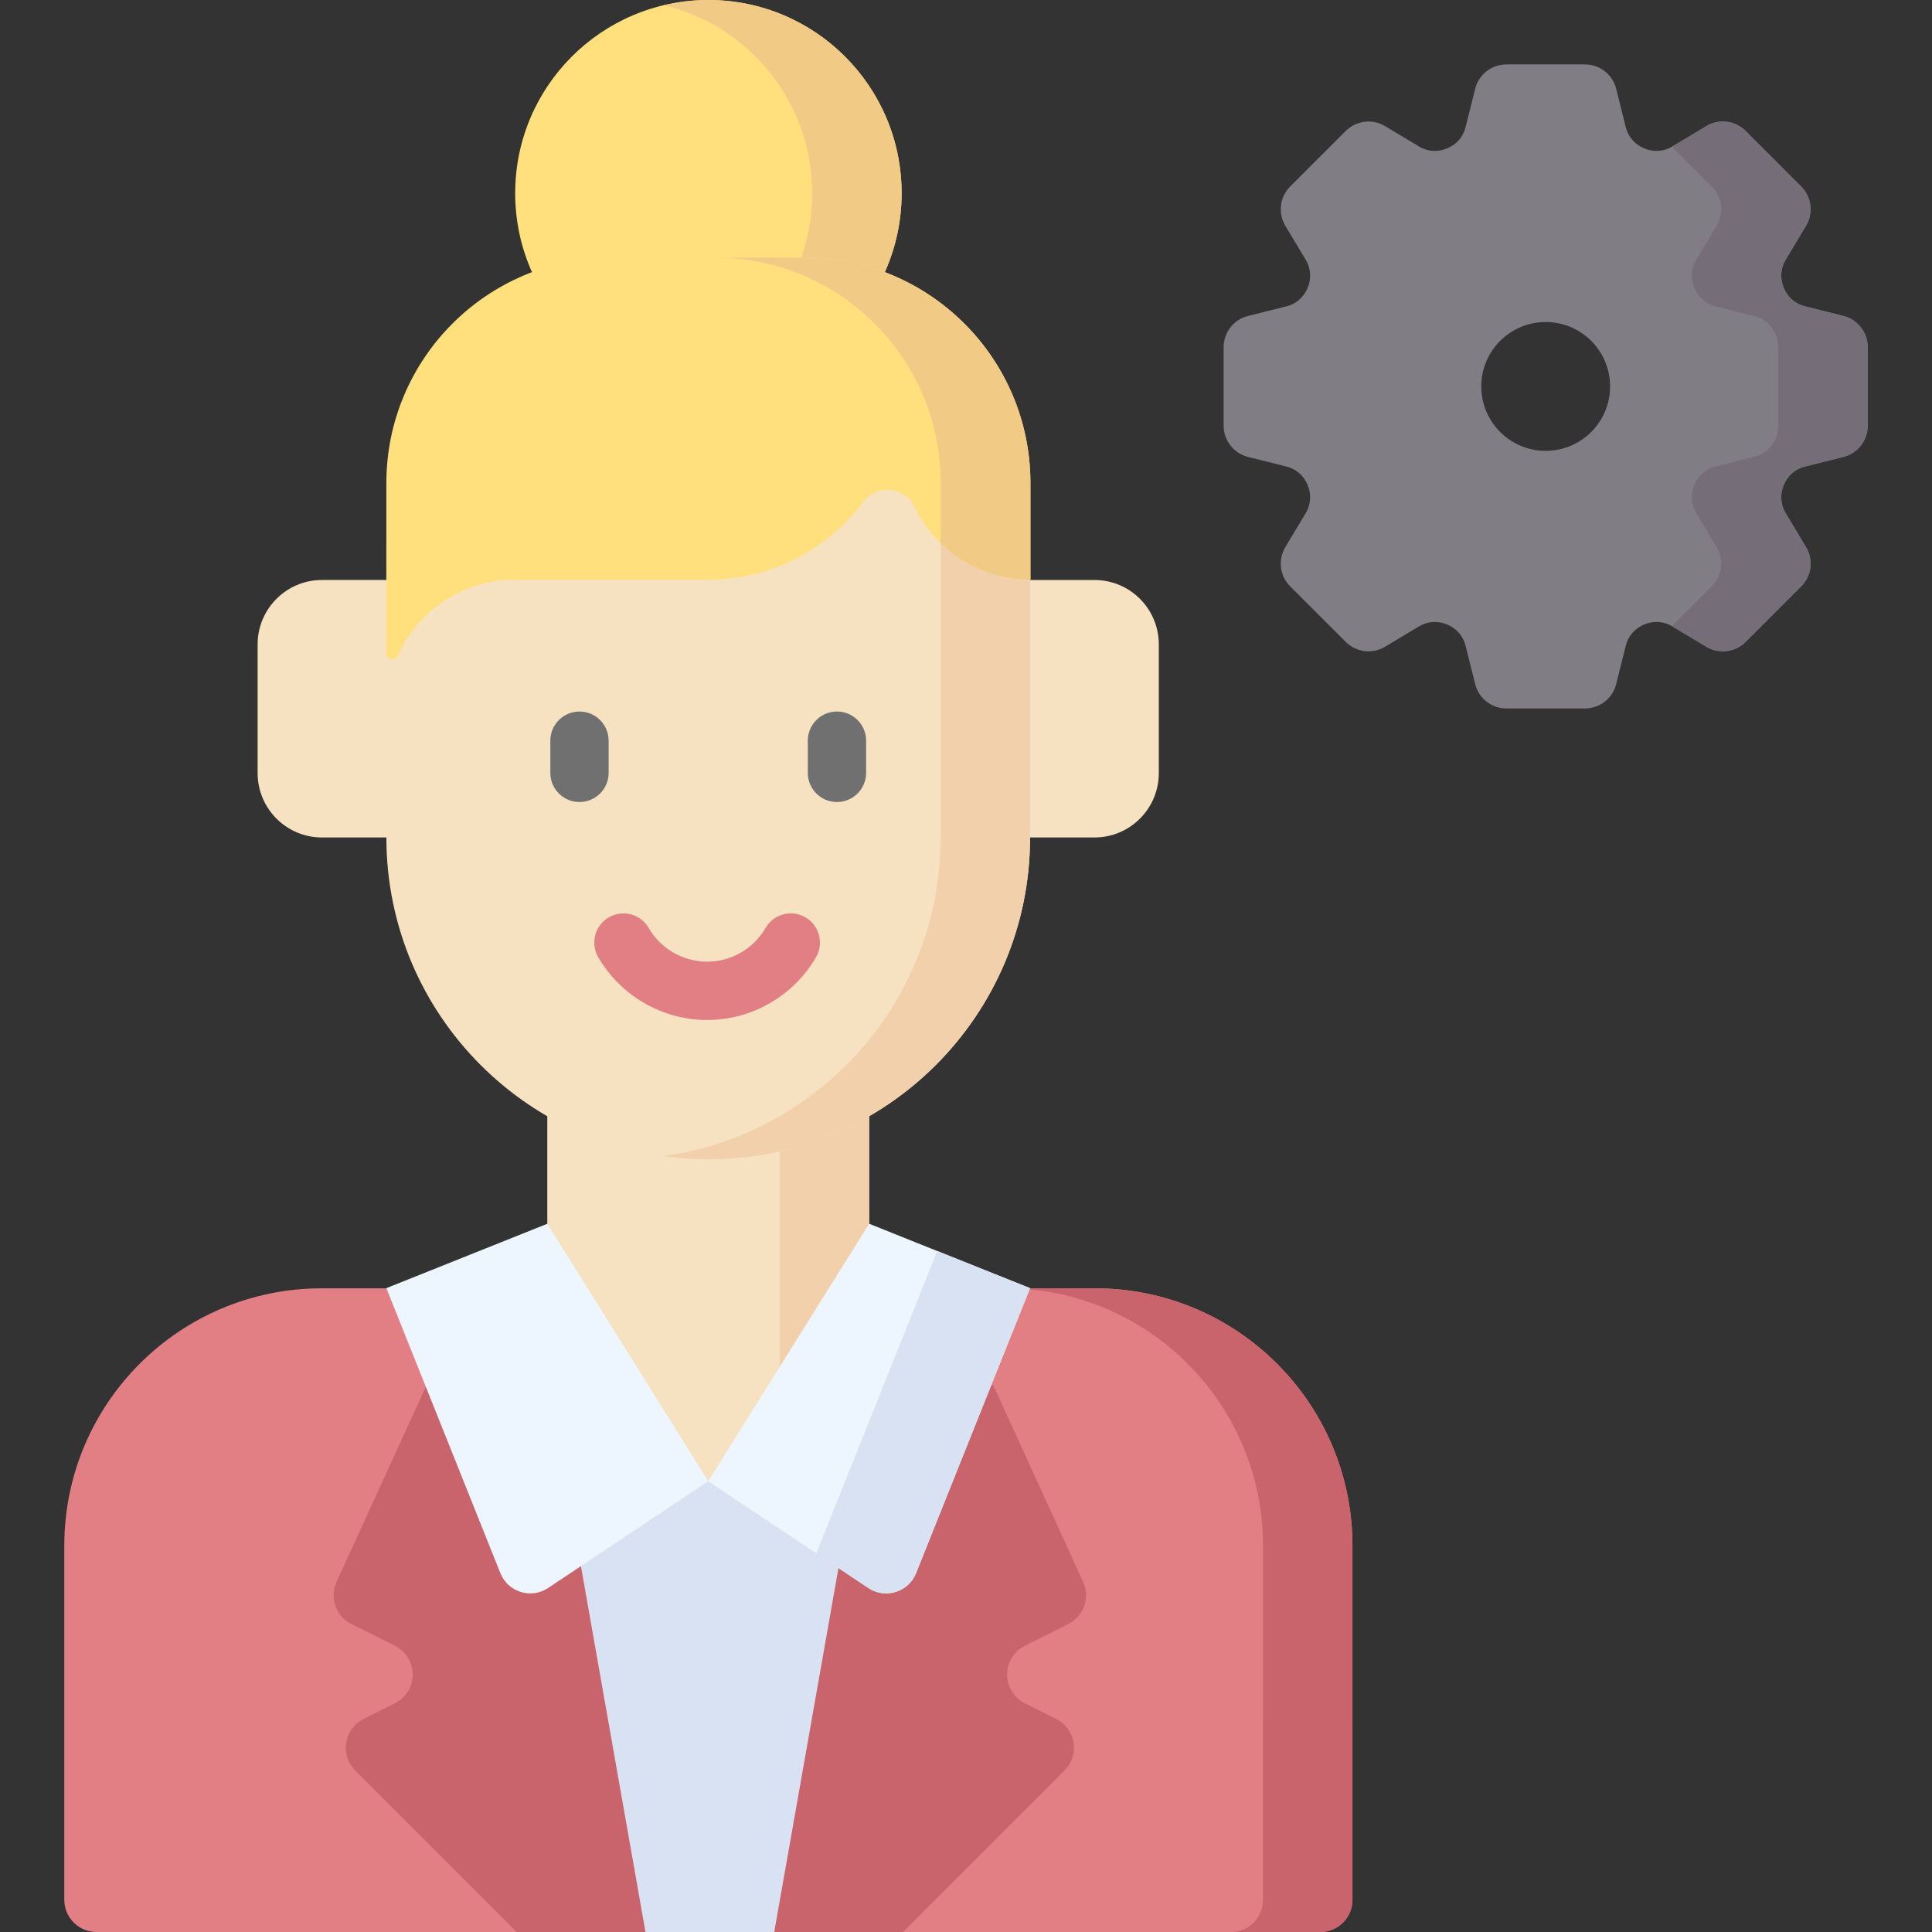 <svg id="Capa_1" enable-background="new 0 0 512 512" height="512" viewBox="0 0 512 512" width="512" xmlns="http://www.w3.org/2000/svg"><rect x="0" y="0" width="512" height="512" fill="#333333" stroke="none"/><g><g><path d="m273.123 341.415 17.06-.001c37.683 0 68.231 30.548 68.231 68.231l.002 93.825c0 4.711-3.819 8.53-8.529 8.53h-324.321c-4.711 0-8.529-3.819-8.529-8.529v-93.823c0-37.683 30.548-68.231 68.231-68.231l17.268-.002z" fill="#e27f84"/><path d="m263.181 367.001 23.868 52.214c1.91 4.179.167 9.12-3.943 11.175l-11.492 5.746c-6.287 3.143-6.287 12.114 0 15.258l8.275 4.138c5.207 2.604 6.333 9.543 2.217 13.66l-42.809 42.808h-102.352l-42.808-42.808c-4.117-4.117-2.99-11.056 2.217-13.66l8.275-4.138c6.287-3.143 6.287-12.115 0-15.258l-11.492-5.746c-4.11-2.055-5.853-6.996-3.943-11.175l23.868-52.214 74.767 25.592z" fill="#c9646d"/><path d="m222.238 415.337-17.059 96.663h-34.117l-17.059-96.664v-34.321l33.826 11.578 34.118-11.593z" fill="#d8e2f3"/><path d="m358.413 409.646c0-37.683-30.548-68.231-68.231-68.231l-17.06.001h-6.617c37.674.01 68.211 30.554 68.211 68.23l.002 93.825c0 4.711-3.819 8.529-8.529 8.529h23.696c4.711 0 8.529-3.819 8.529-8.529z" fill="#c9646d"/></g><g><path d="m488.499 83.725-10.25-2.562c-2.52-.63-4.547-2.452-5.536-4.855-.011-.025-.021-.051-.031-.076-.988-2.394-.842-5.105.491-7.326l5.435-9.059c2.015-3.358 1.486-7.657-1.283-10.425l-14.715-14.715c-2.769-2.769-7.068-3.298-10.426-1.283l-9.059 5.436c-2.221 1.333-4.932 1.479-7.326.491-.025-.011-.051-.021-.076-.032-2.403-.989-4.225-3.015-4.855-5.536l-2.563-10.25c-.95-3.799-4.363-6.464-8.279-6.464h-20.81c-3.916 0-7.33 2.665-8.279 6.464l-2.563 10.25c-.63 2.521-2.452 4.547-4.855 5.536-.026.011-.051.021-.077.032-2.394.988-5.105.842-7.326-.491l-9.059-5.436c-3.358-2.015-7.656-1.486-10.425 1.283l-14.715 14.715c-2.769 2.769-3.298 7.067-1.283 10.425l5.436 9.059c1.332 2.221 1.479 4.932.491 7.326-.01.026-.021.051-.031.076-.989 2.403-3.015 4.225-5.536 4.855l-10.25 2.562c-3.799.95-6.464 4.364-6.464 8.279v20.81c0 3.916 2.665 7.33 6.464 8.279l10.25 2.562c2.521.63 4.547 2.452 5.536 4.855.01.025.021.051.031.076.989 2.394.842 5.105-.491 7.326l-5.436 9.059c-2.015 3.358-1.486 7.656 1.283 10.426l14.715 14.715c2.769 2.769 7.067 3.298 10.425 1.283l9.059-5.436c2.221-1.333 4.932-1.48 7.326-.491.026.011.051.021.077.031 2.403.989 4.225 3.015 4.855 5.536l2.563 10.25c.95 3.8 4.364 6.465 8.279 6.465h20.81c3.916 0 7.33-2.665 8.279-6.464l2.563-10.251c.63-2.52 2.452-4.547 4.855-5.536.026-.01.051-.021.076-.031 2.394-.989 5.105-.842 7.326.491l9.059 5.436c3.358 2.015 7.657 1.486 10.426-1.283l14.715-14.715c2.769-2.769 3.299-7.068 1.284-10.426l-5.436-9.059c-1.333-2.22-1.479-4.932-.491-7.326.01-.025.021-.051.031-.076.989-2.403 3.015-4.225 5.536-4.855l10.25-2.562c3.799-.95 6.464-4.364 6.464-8.279v-20.81c0-3.915-2.665-7.329-6.464-8.279zm-78.878 35.753c-9.426 0-17.068-7.642-17.068-17.068s7.642-17.068 17.068-17.068c9.427 0 17.069 7.642 17.069 17.068s-7.642 17.068-17.069 17.068z" fill="#817d84"/><path d="m488.499 83.725-10.25-2.562c-2.52-.63-4.547-2.452-5.536-4.855-.011-.025-.021-.051-.031-.076-.988-2.394-.842-5.105.491-7.326l5.435-9.059c2.015-3.358 1.486-7.657-1.283-10.425l-14.715-14.715c-2.769-2.769-7.068-3.298-10.426-1.283l-9.059 5.436c-.013.007-.026.013-.039.021l10.542 10.542c2.769 2.769 3.299 7.067 1.283 10.425l-5.435 9.059c-1.333 2.221-1.479 4.932-.491 7.326.011.026.021.051.031.076.989 2.403 3.015 4.225 5.536 4.855l10.25 2.562c3.799.95 6.464 4.364 6.464 8.279v20.81c0 3.916-2.665 7.33-6.464 8.279l-10.25 2.562c-2.52.63-4.547 2.452-5.536 4.855-.011.025-.021.051-.031.076-.988 2.394-.842 5.105.491 7.326l5.436 9.059c2.015 3.358 1.486 7.657-1.284 10.426l-10.542 10.542c.013.007.027.012.039.021l9.059 5.436c3.358 2.015 7.657 1.486 10.426-1.283l14.715-14.715c2.769-2.769 3.299-7.068 1.284-10.426l-5.436-9.059c-1.333-2.22-1.479-4.932-.491-7.326.01-.025.021-.051.031-.076.989-2.403 3.015-4.225 5.536-4.855l10.25-2.562c3.799-.95 6.464-4.364 6.464-8.279v-20.81c0-3.917-2.665-7.331-6.464-8.281z" fill="#756e79"/></g><g><path d="m145.038 291.614h85.294v100.933h-85.294z" fill="#f6e2c1"/><path d="m206.635 291.615h23.696v100.932h-23.696z" fill="#f2d0ac"/><path d="m145.038 324.307-42.647 17.062 30.215 75.533c2.012 5.03 8.143 6.934 12.65 3.929l42.428-28.284z" fill="#edf6ff"/><path d="m230.332 324.307 42.646 17.062-30.215 75.533c-2.012 5.03-8.143 6.934-12.65 3.929l-42.428-28.284z" fill="#edf6ff"/><g><path d="m272.978 153.703h17.059c9.421 0 17.059 7.637 17.059 17.059v34.118c0 9.421-7.637 17.059-17.059 17.059h-17.059l-170.586-.001h-17.058c-9.421 0-17.059-7.637-17.059-17.059v-34.119c0-9.421 7.638-17.059 17.059-17.059h17.059z" fill="#f6e2c1"/><path d="m187.685 91.529-85.293 51.295.001 79.113c0 47.106 38.187 85.292 85.292 85.292s85.292-38.187 85.292-85.292v-79.113z" fill="#f6e2c1"/><g><path d="m153.567 212.543c-4.268 0-7.727-3.459-7.727-7.727v-8.528c0-4.268 3.459-7.727 7.727-7.727s7.727 3.459 7.727 7.727v8.528c0 4.268-3.459 7.727-7.727 7.727z" fill="#707070"/></g><g><path d="m221.803 212.543c-4.268 0-7.727-3.459-7.727-7.727v-8.528c0-4.268 3.459-7.727 7.727-7.727s7.727 3.459 7.727 7.727v8.528c0 4.268-3.459 7.727-7.727 7.727z" fill="#707070"/></g><path d="m249.282 128.573v93.364c0 43.083-31.95 78.684-73.444 84.455 3.875.539 7.826.838 11.848.838 47.106 0 85.292-38.187 85.292-85.292v-79.113z" fill="#f2d0ac"/></g><path d="m248.377 331.527-32.049 80.115 13.785 9.189c4.508 3.005 10.638 1.101 12.65-3.929l30.215-75.533z" fill="#d8e2f3"/></g><g><path d="m234.483 72.127c2.863-6.388 4.455-13.469 4.455-20.922.001-28.28-22.924-51.205-51.204-51.205s-51.205 22.925-51.205 51.205c0 7.453 1.592 14.534 4.455 20.922v13.215h92.776z" fill="#ffe07d"/><path d="m187.734 0c-4.08 0-8.044.491-11.848 1.393 22.564 5.348 39.357 25.613 39.357 49.812 0 7.453-1.592 14.534-4.455 20.922l-.723 13.215h23.696l.723-13.215c2.863-6.388 4.455-13.469 4.455-20.922 0-28.28-22.925-51.205-51.205-51.205z" fill="#f1cb86"/><g><path d="m102.393 187.749v-.017c0 .007-.001.013-.001.02z" fill="#d2a677"/><path d="m213.336 68.273h-51.205c-32.993 0-59.739 26.746-59.739 59.739v45.151c0 .862.699 1.56 1.56 1.56.62 0 1.17-.372 1.424-.937 5.337-11.89 17.275-20.173 31.152-20.173h51.205c16.691 0 31.507-7.993 40.853-20.353 1.28-1.693 3.086-2.973 5.178-3.335 3.508-.607 7.007 1.137 8.505 4.268 5.496 11.486 17.223 19.421 30.806 19.424v-25.605c.001-32.993-26.746-59.739-59.739-59.739z" fill="#ffe07d"/><path d="m213.336 68.273h-23.782c32.993 0 59.739 26.746 59.739 59.739v15.941c6.147 5.976 14.531 9.663 23.782 9.665v-25.606c.001-32.992-26.746-59.739-59.739-59.739z" fill="#f1cb86"/></g></g><g><path d="m187.395 270.309c-11.86 0-22.92-6.383-28.865-16.658-2.137-3.693-.875-8.42 2.819-10.558 3.692-2.134 8.42-.875 10.558 2.819 3.191 5.516 9.126 8.942 15.488 8.942 6.361 0 12.295-3.426 15.487-8.94 2.138-3.695 6.867-4.953 10.558-2.817 3.693 2.138 4.955 6.865 2.817 10.558-5.944 10.273-17.004 16.654-28.862 16.654z" fill="#e27f84"/></g></g></svg>